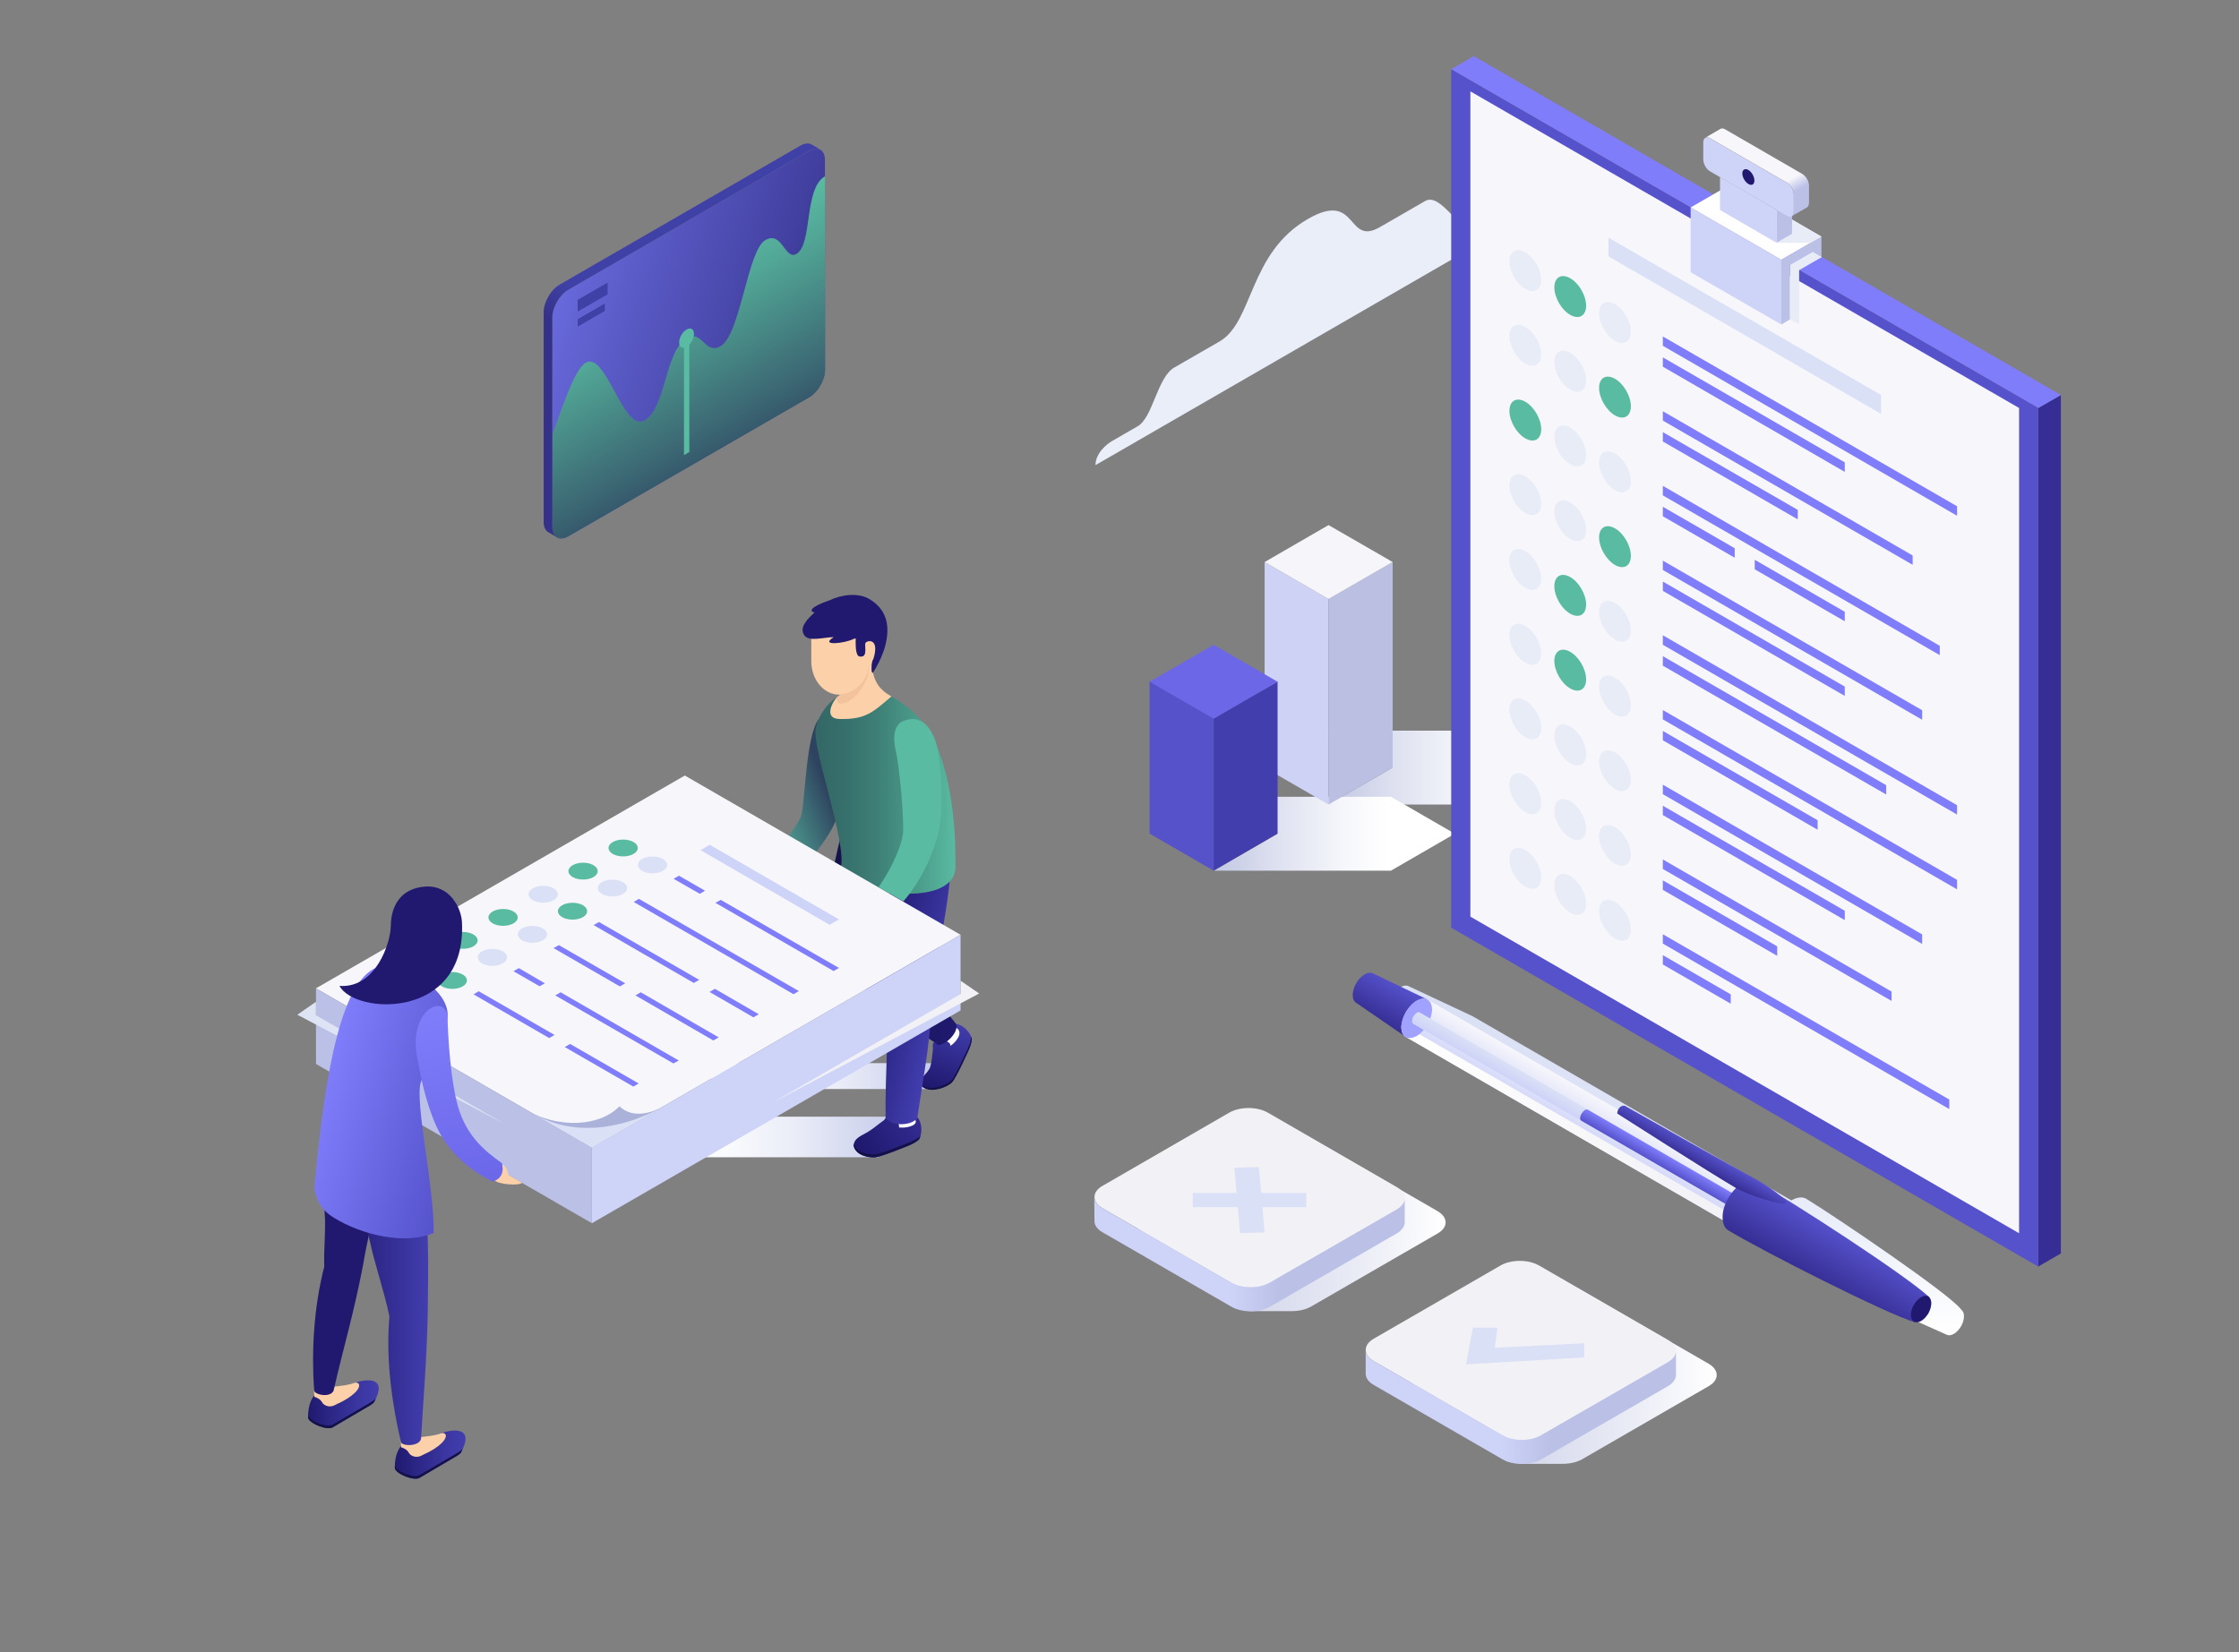<?xml version="1.0" encoding="utf-8"?>
<!-- Generator: Adobe Illustrator 27.2.0, SVG Export Plug-In . SVG Version: 6.00 Build 0)  -->
<svg version="1.1" id="Capa_1" xmlns="http://www.w3.org/2000/svg" xmlns:xlink="http://www.w3.org/1999/xlink" x="0px" y="0px"
	 viewBox="0 0 1296 956.6" style="enable-background:new 0 0 1296 956.6;" xml:space="preserve">
<rect x="0" y="0" width="1296" height="956.6" fill="#808080" stroke="none"/>
<style type="text/css">
	.st0{fill:url(#SVGID_1_);}
	.st1{fill:#F1F1F6;}
	.st2{fill:url(#SVGID_00000094611531914323019390000005775719056600893591_);}
	.st3{fill:url(#SVGID_00000145045038999307913640000013597956300099709876_);}
	.st4{fill:url(#SVGID_00000062901261960778579310000002522935593975646377_);}
	.st5{fill:#DAE0F5;}
	.st6{fill:#EAEEF9;}
	.st7{fill:url(#SVGID_00000130622506664961084920000013750633454495855501_);}
	.st8{fill:url(#SVGID_00000062169068149463091410000003195944643392634526_);}
	.st9{fill:#CED2F4;}
	.st10{fill:#BBBFE2;}
	.st11{fill:#F5F5FA;}
	.st12{fill:#5652CA;}
	.st13{fill:#423EAD;}
	.st14{fill:#6B67E7;}
	.st15{fill:url(#SVGID_00000001626431433894499120000014214630456110686093_);}
	.st16{fill:url(#SVGID_00000076597647605682359100000005762852378391640465_);}
	.st17{fill:url(#SVGID_00000036233609851082597140000003930274811872985988_);}
	.st18{fill:url(#SVGID_00000119115585394156390760000000584627643016000132_);}
	.st19{fill:#F6F6FB;}
	.st20{fill:#A1A1FF;}
	.st21{fill:url(#SVGID_00000101092225312744466450000001462269757457450147_);}
	.st22{fill:url(#SVGID_00000034088459451160908470000015016697012245734844_);}
	.st23{fill:url(#SVGID_00000074417363525706388180000002579126902124328579_);}
	.st24{fill:url(#SVGID_00000052066990057743428410000006383642967436288150_);}
	.st25{fill:#20196F;}
	.st26{fill:url(#SVGID_00000033329771783112253430000000820946417930735272_);}
	.st27{fill:#362E94;}
	.st28{fill:#807DFB;}
	.st29{fill:#5652CC;}
	.st30{fill:#CED3F8;}
	.st31{fill:#FFFFFF;}
	.st32{fill:#BBC0E6;}
	.st33{fill:url(#SVGID_00000134944032109178250420000011078839377569301646_);}
	.st34{fill:#E8ECF7;}
	.st35{fill:#59BBA1;}
	.st36{fill:url(#SVGID_00000021096261660817995260000016786850002386206121_);}
	.st37{fill:url(#SVGID_00000156559803305364199070000017088362497507857577_);}
	.st38{fill:url(#SVGID_00000165946043500442129630000015367947424846576299_);}
	.st39{fill:#131147;}
	.st40{fill:url(#SVGID_00000120552055949415882340000005896420789421773725_);}
	.st41{fill:url(#SVGID_00000175309750938130307790000006384323296582969730_);}
	.st42{fill:url(#SVGID_00000106144816034979792270000004955540036720340867_);}
	.st43{fill:url(#SVGID_00000179636884129937662920000002924425832076828077_);}
	.st44{fill:url(#SVGID_00000000901760696742135350000009911259970570427027_);}
	.st45{fill:url(#SVGID_00000025421847765203401350000001536062529647095987_);}
	.st46{fill:url(#SVGID_00000162311541379110974330000000683584690755626630_);}
	.st47{fill:#FCD1A9;}
	.st48{fill:#F2C39D;}
	.st49{fill:#ABB2DA;}
	.st50{fill:#DFE4F4;}
	.st51{fill:url(#SVGID_00000073719962078151373410000004810147568656920759_);}
	.st52{fill:url(#SVGID_00000008855819216373616000000006573690689034906522_);}
	.st53{fill:url(#SVGID_00000088826347861583626990000016099011083945170049_);}
	.st54{fill:url(#SVGID_00000126299042667817709660000015644062801590971523_);}
	.st55{fill:url(#SVGID_00000158719393149556794810000016109643288061256850_);}
	.st56{fill:url(#SVGID_00000115512066308206262030000015487622337134864824_);}
	.st57{fill:url(#SVGID_00000045581862601646744650000000059664785167317913_);}
	.st58{fill:#4041A6;}
	.st59{fill:url(#SVGID_00000119114138210530244450000016820094728926369955_);}
</style>
<linearGradient id="SVGID_1_" gradientUnits="userSpaceOnUse" x1="657.191" y1="249.298" x2="836.718" y2="249.298" gradientTransform="matrix(1 0 0 -1 0 956.596)">
	<stop  offset="0" style="stop-color:#C4C9E4"/>
	<stop  offset="0.254" style="stop-color:#CED2E8"/>
	<stop  offset="0.677" style="stop-color:#E7E9F4"/>
	<stop  offset="1" style="stop-color:#FFFFFF"/>
</linearGradient>
<path class="st0" d="M832.1,701.2l-74.6-43.1c-6.1-3.6-16.2-3.6-22.4,0l-73.4,42.4c-6.1,3.6-6.1,9.4,0,12.9l61.5,35.5v10.2H747v0
	c4.3,0.1,8.6-0.8,11.8-2.6l73.4-42.4C838.3,710.6,838.3,704.8,832.1,701.2z"/>
<g>
	<path class="st1" d="M735.1,742.6c-6.1,3.6-16.2,3.6-22.4,0l-74.6-43.1c-6.1-3.6-6.1-9.4,0-12.9l73.4-42.4c6.2-3.6,16.2-3.6,22.4,0
		l74.6,43.1c6.1,3.6,6.2,9.4,0,12.9L735.1,742.6z"/>
	
		<linearGradient id="SVGID_00000077323173973006219150000003005998225826709665_" gradientUnits="userSpaceOnUse" x1="1074.066" y1="580.406" x2="1163.823" y2="735.87" gradientTransform="matrix(-0.5 -0.866 -0.866 0.5 1852.67 1366.095)">
		<stop  offset="0.409" style="stop-color:#BBC0E6"/>
		<stop  offset="0.413" style="stop-color:#BCC1E7"/>
		<stop  offset="0.565" style="stop-color:#CED3F8"/>
	</linearGradient>
	<path style="fill:url(#SVGID_00000077323173973006219150000003005998225826709665_);" d="M633.5,706.7L633.5,706.7
		c-0.1,2.4,1.4,4.9,4.6,6.7l74.6,43.1c6.1,3.6,16.2,3.6,22.4,0l73.4-42.4c3.2-1.9,4.7-4.3,4.6-6.8v-13.2c-0.1,2.2-1.7,4.4-4.6,6.1
		L735,742.6c-6.1,3.6-16.2,3.6-22.4,0l-74.6-43.1c-3-1.8-4.6-4.1-4.6-6.4L633.5,706.7z"/>
</g>
<linearGradient id="SVGID_00000048465102511846627820000002264701538302074783_" gradientUnits="userSpaceOnUse" x1="814.145" y1="160.901" x2="993.675" y2="160.901" gradientTransform="matrix(1 0 0 -1 0 956.596)">
	<stop  offset="0" style="stop-color:#C4C9E4"/>
	<stop  offset="0.254" style="stop-color:#CED2E8"/>
	<stop  offset="0.677" style="stop-color:#E7E9F4"/>
	<stop  offset="1" style="stop-color:#FFFFFF"/>
</linearGradient>
<path style="fill:url(#SVGID_00000048465102511846627820000002264701538302074783_);" d="M989.1,789.6l-74.6-43.1
	c-6.1-3.6-16.2-3.6-22.4,0l-73.4,42.4c-6.1,3.6-6.1,9.4,0,12.9l61.5,35.5v10.2h23.7v0c4.3,0.1,8.6-0.8,11.8-2.6l73.4-42.4
	C995.2,799,995.2,793.2,989.1,789.6z"/>
<g>
	<path class="st1" d="M892,831c-6.1,3.6-16.2,3.6-22.4,0L795.1,788c-6.1-3.6-6.1-9.4,0-12.9l73.4-42.4c6.2-3.6,16.2-3.6,22.4,0
		l74.6,43.1c6.1,3.6,6.2,9.4,0,12.9L892,831z"/>
	
		<linearGradient id="SVGID_00000121976849795715317910000010853439295862330781_" gradientUnits="userSpaceOnUse" x1="919.016" y1="488.685" x2="1008.773" y2="644.15" gradientTransform="matrix(-0.5 -0.866 -0.866 0.5 1852.67 1366.095)">
		<stop  offset="0.409" style="stop-color:#BBC0E6"/>
		<stop  offset="0.413" style="stop-color:#BCC1E7"/>
		<stop  offset="0.565" style="stop-color:#CED3F8"/>
	</linearGradient>
	<path style="fill:url(#SVGID_00000121976849795715317910000010853439295862330781_);" d="M790.5,795.1L790.5,795.1
		c-0.1,2.4,1.4,4.9,4.6,6.7l74.6,43.1c6.1,3.6,16.2,3.6,22.4,0l73.4-42.4c3.2-1.9,4.7-4.3,4.6-6.8v-13.2c-0.1,2.2-1.7,4.4-4.6,6.1
		L892,831c-6.1,3.6-16.2,3.6-22.4,0L795.1,788c-3-1.8-4.6-4.1-4.6-6.4L790.5,795.1z"/>
	<polygon class="st5" points="917,777.7 865.2,780.3 866.8,768.7 852.5,768.7 848.6,789.9 917,785.9 	"/>
</g>
<polygon class="st5" points="732,713.5 730.7,698.9 756.1,698.9 756.1,690.7 730,690.7 728.7,675.7 714.5,676.1 715.8,690.7 
	690.4,690.7 690.4,698.9 716.5,698.9 717.8,713.9 "/>
<path class="st6" d="M870.3,124.6l-14.9,8.6c-8.7,5-20.8-22.5-30.5-16.8l-26.2,15.1c-19.5,11.3-12.5-21.6-41.7-4.7
	c-34.3,19.8-31.5,59.6-51.1,70.9l-26.2,15.1c-9.8,5.6-12.4,29-21.2,34l-14.9,8.6c-3.2,1.9-9.5,7.1-9.5,13.9
	c4.4-2.6,122.8-70.9,122.8-70.9s118.4-68.4,122.8-70.9C879.7,120.7,873.5,122.7,870.3,124.6z"/>
<linearGradient id="SVGID_00000143580783891063705420000011324507219381855929_" gradientUnits="userSpaceOnUse" x1="726.612" y1="512.234" x2="872.551" y2="512.234" gradientTransform="matrix(1 0 0 -1 42.41 956.596)">
	<stop  offset="0" style="stop-color:#C2C7E3"/>
	<stop  offset="0.253" style="stop-color:#DDE0EF"/>
	<stop  offset="0.543" style="stop-color:#F6F7FB"/>
	<stop  offset="0.72" style="stop-color:#FFFFFF"/>
</linearGradient>
<polygon style="fill:url(#SVGID_00000143580783891063705420000011324507219381855929_);" points="877.9,423 769,423 806.1,444.4 
	769,465.8 877.9,465.8 915,444.4 "/>
<linearGradient id="SVGID_00000093868952789716752700000005072476977375840393_" gradientUnits="userSpaceOnUse" x1="604.838" y1="473.944" x2="744.505" y2="473.944" gradientTransform="matrix(1 0 0 -1 97.637 956.596)">
	<stop  offset="0" style="stop-color:#C2C7E3"/>
	<stop  offset="0.253" style="stop-color:#DDE0EF"/>
	<stop  offset="0.543" style="stop-color:#F6F7FB"/>
	<stop  offset="0.72" style="stop-color:#FFFFFF"/>
</linearGradient>
<polygon style="fill:url(#SVGID_00000093868952789716752700000005072476977375840393_);" points="805.1,461.3 702.5,461.3 
	739.5,482.7 702.5,504.1 805.1,504.1 842.1,482.7 "/>
<g>
	<polygon class="st9" points="732,325.4 769,346.8 769,465.8 732,444.4 	"/>
	<polygon class="st10" points="806.1,325.4 769,346.8 769,465.8 806.1,444.4 	"/>
	<polygon class="st11" points="769,304 732,325.4 769,346.8 806.1,325.4 	"/>
</g>
<g>
	<polygon class="st12" points="665.4,394.3 702.5,415.7 702.5,504.1 665.4,482.6 	"/>
	<polygon class="st13" points="739.5,394.5 702.5,415.9 702.5,504.1 739.5,482.6 	"/>
	<polygon class="st14" points="702.5,373.3 665.4,394.7 702.5,416.1 739.5,394.7 	"/>
</g>
<linearGradient id="SVGID_00000087385807559350779520000013118920597562286754_" gradientUnits="userSpaceOnUse" x1="1275.487" y1="630.277" x2="1626.328" y2="630.277" gradientTransform="matrix(0 -0.577 -1.732 0 2061.742 1509.643)">
	<stop  offset="0" style="stop-color:#FFFFFF"/>
	<stop  offset="4.420459e-03" style="stop-color:#FFFFFF"/>
	<stop  offset="0.34" style="stop-color:#EAEEF9"/>
	<stop  offset="0.673" style="stop-color:#DEE3F6"/>
	<stop  offset="1" style="stop-color:#DAE0F5"/>
</linearGradient>
<path style="fill:url(#SVGID_00000087385807559350779520000013118920597562286754_);" d="M810.4,571.6c-2,1.2-3.8,3.1-5.1,5.4
	c-1.3,2.3-2.1,4.8-2.1,7.2c0,2.3,0.8,3.9,2.1,4.7l9.4,6.7L1024.8,717c0.2,3.5,1.5,6,3.6,7.2c0.7,0.4,1.4,0.6,2.2,0.7l0,0
	c11.6,10.6,96.1,47.8,96.1,47.8c1.1,0.6,2.6,0.5,4.2-0.4c1.6-0.9,3.1-2.6,4.2-4.4s1.7-4,1.7-5.9s-0.7-3.2-1.7-3.9
	c-5.9-8.4-70.5-52.3-89.5-64c-2.2-1.3-5.3-1.1-8.7,0.9L852.3,588.3L815,570.8l0,0C813.8,570.4,812.2,570.6,810.4,571.6z"/>
<g>
	
		<linearGradient id="SVGID_00000183213193288283942050000003241717224302433429_" gradientUnits="userSpaceOnUse" x1="2208.592" y1="387.979" x2="2221.109" y2="366.3" gradientTransform="matrix(-1 0 0 -1 3017.385 956.596)">
		<stop  offset="0" style="stop-color:#5652CC"/>
		<stop  offset="1" style="stop-color:#362E94"/>
	</linearGradient>
	<path style="fill:url(#SVGID_00000183213193288283942050000003241717224302433429_);" d="M785,569.3c1.2-2.2,3-4.1,4.9-5.2
		c1.9-1.1,3.6-1.2,4.9-0.5l31.5,15.1l-12.5,21.7L785,580.6c-1.2-0.7-2-2.3-2-4.5C783,574,783.7,571.5,785,569.3z"/>
	
		<linearGradient id="SVGID_00000177442434870970111420000015285713085127338427_" gradientUnits="userSpaceOnUse" x1="2098.253" y1="324.247" x2="2110.773" y2="302.563" gradientTransform="matrix(-1 0 0 -1 3017.385 956.596)">
		<stop  offset="0" style="stop-color:#F6F6FB"/>
		<stop  offset="1" style="stop-color:#CED3F8"/>
	</linearGradient>
	<path style="fill:url(#SVGID_00000177442434870970111420000015285713085127338427_);" d="M813.8,586c1.6-2.8,3.8-5.2,6.3-6.6
		c2.4-1.4,4.6-1.5,6.3-0.6l191.9,110.8l-12.5,21.7L813.8,600.4c-1.6-0.9-2.6-2.9-2.6-5.7C811.2,591.9,812.2,588.8,813.8,586z"/>
	
		<linearGradient id="SVGID_00000140705033818821680470000004080535897137360565_" gradientUnits="userSpaceOnUse" x1="2007.8" y1="304.545" x2="2206.162" y2="304.545" gradientTransform="matrix(-1 0 0 -1 3017.385 956.596)">
		<stop  offset="0" style="stop-color:#F1F1F6"/>
		<stop  offset="1" style="stop-color:#FFFFFF"/>
	</linearGradient>
	<path style="fill:url(#SVGID_00000140705033818821680470000004080535897137360565_);" d="M1009.6,704.5l-3.9,6.8L813.8,600.4
		c-1.6-0.9-2.6-2.9-2.6-5.7c0-0.6,0.1-1.2,0.2-1.8l192.9,111.3C1006.3,704.2,1008,704.3,1009.6,704.5z"/>
	<path class="st19" d="M1020.8,695.3c0-2.8-1-4.8-2.6-5.7c-1.6-0.9-3.8-0.8-6.3,0.6c-2.4,1.4-4.6,3.8-6.3,6.6
		c-1.6,2.8-2.6,5.9-2.6,8.7c0,2.8,1,4.8,2.6,5.7c1.6,0.9,3.8,0.8,6.3-0.6c2.4-1.4,4.6-3.8,6.3-6.6S1020.8,698.1,1020.8,695.3z"/>
	<path class="st20" d="M828.9,584.5c0-2.8-1-4.8-2.6-5.7c-1.6-0.9-3.8-0.8-6.3,0.6c-2.4,1.4-4.6,3.8-6.3,6.6
		c-1.6,2.8-2.6,5.9-2.6,8.7s1,4.8,2.6,5.7c1.6,0.9,3.8,0.8,6.3-0.6c2.4-1.4,4.6-3.8,6.3-6.6C827.9,590.4,828.9,587.3,828.9,584.5z"
		/>
	
		<linearGradient id="SVGID_00000072964354255098022890000006167101565857727165_" gradientUnits="userSpaceOnUse" x1="2100.454" y1="315.349" x2="2104.152" y2="308.944" gradientTransform="matrix(-1 0 0 -1 3017.385 956.596)">
		<stop  offset="0" style="stop-color:#DAE0F5"/>
		<stop  offset="1" style="stop-color:#CED3F8"/>
	</linearGradient>
	<path style="fill:url(#SVGID_00000072964354255098022890000006167101565857727165_);" d="M818.2,588.5c0.5-0.8,1.1-1.5,1.8-2
		c0.7-0.4,1.4-0.5,1.8-0.2l191.9,110.8l-3.7,6.4L818.2,592.8c-0.5-0.3-0.8-0.9-0.8-1.7C817.4,590.3,817.7,589.3,818.2,588.5z"/>
	
		<linearGradient id="SVGID_00000052805530364013829610000010591667588876223618_" gradientUnits="userSpaceOnUse" x1="2100.454" y1="315.349" x2="2104.152" y2="308.944" gradientTransform="matrix(-1 0 0 -1 3017.385 956.596)">
		<stop  offset="0" style="stop-color:#DAE0F5"/>
		<stop  offset="1" style="stop-color:#CED3F8"/>
	</linearGradient>
	<path style="fill:url(#SVGID_00000052805530364013829610000010591667588876223618_);" d="M818.2,588.5c0.5-0.8,1.1-1.5,1.8-2
		c0.7-0.4,1.4-0.5,1.8-0.2l191.9,110.8l-3.7,6.4L818.2,592.8c-0.5-0.3-0.8-0.9-0.8-1.7C817.4,590.3,817.7,589.3,818.2,588.5z"/>
	
		<linearGradient id="SVGID_00000099644198494629941280000017219132842596760504_" gradientUnits="userSpaceOnUse" x1="2051.825" y1="287.272" x2="2055.523" y2="280.868" gradientTransform="matrix(-1 0 0 -1 3017.385 956.596)">
		<stop  offset="0" style="stop-color:#807DFB"/>
		<stop  offset="1" style="stop-color:#5652CC"/>
	</linearGradient>
	<path style="fill:url(#SVGID_00000099644198494629941280000017219132842596760504_);" d="M915.5,644.7c0.5-0.8,1.1-1.5,1.8-2
		c0.7-0.4,1.4-0.5,1.8-0.2l94.6,54.6l-3.7,6.4l-94.6-54.6c-0.5-0.3-0.8-0.9-0.8-1.7C914.7,646.4,915,645.5,915.5,644.7z"/>
	
		<linearGradient id="SVGID_00000036212366049173119810000011843923460642096820_" gradientUnits="userSpaceOnUse" x1="1952.848" y1="244.85" x2="1969.168" y2="216.582" gradientTransform="matrix(-1 0 0 -1 3017.385 956.596)">
		<stop  offset="0" style="stop-color:#5652CC"/>
		<stop  offset="1" style="stop-color:#362E94"/>
	</linearGradient>
	<path style="fill:url(#SVGID_00000036212366049173119810000011843923460642096820_);" d="M1000.4,693.6c2.1-3.6,5-6.8,8.2-8.6
		c3.2-1.8,6.1-2,8.2-0.8c20.1,11.1,86.9,54.5,99.9,66.8l-4.6,7l-3.8,7.5c-17.1-5.1-88.2-41.3-107.8-53.1c-2.1-1.2-3.4-3.8-3.4-7.5
		C997,701.2,998.3,697.2,1000.4,693.6z"/>
	<path class="st25" d="M1117.9,754.5c0-1.9-0.7-3.2-1.7-3.9c-1.1-0.6-2.6-0.5-4.2,0.4s-3.1,2.6-4.2,4.4c-1.1,1.9-1.7,4-1.7,5.9
		c0,1.9,0.7,3.2,1.7,3.9c1.1,0.6,2.6,0.5,4.2-0.4s3.1-2.6,4.2-4.4C1117.2,758.6,1117.9,756.4,1117.9,754.5z"/>
	
		<linearGradient id="SVGID_00000078726015242899120130000016324222950605424807_" gradientUnits="userSpaceOnUse" x1="2030.066" y1="290.683" x2="2035.2" y2="281.791" gradientTransform="matrix(-1 0 0 -1 3017.385 956.596)">
		<stop  offset="0" style="stop-color:#5652CC"/>
		<stop  offset="1" style="stop-color:#362E94"/>
	</linearGradient>
	<path style="fill:url(#SVGID_00000078726015242899120130000016324222950605424807_);" d="M1004.8,687.8
		c-14-8.1-68.7-43.1-68.7-43.1c0-2.3,1.8-5,4.4-4.5c6.2,3.6,66.2,37.3,74.5,41.8c8.3,4.5,20,12.7,18.8,14.6
		C1032.7,698.5,1011.8,691.9,1004.8,687.8z"/>
</g>
<g>
	<polygon class="st27" points="1192.9,228.7 1179.8,236.2 1179.8,733.3 1192.9,725.7 	"/>
	<polygon class="st28" points="1192.9,228.7 1179.8,236.2 840,40.1 853.1,32.5 	"/>
	<polygon class="st29" points="840,537.1 1179.8,733.3 1179.8,236.2 840,40.1 	"/>
	<polygon class="st19" points="1168.7,236.2 851.1,52.9 851.1,530.7 1168.7,714 	"/>
</g>
<g>
	<polygon class="st30" points="978.6,157.6 1031.1,187.9 1031.1,150.4 978.6,120.1 	"/>
	<polygon class="st31" points="1001.8,106.7 1054.3,137 1031.1,150.4 978.6,120.1 	"/>
	<polygon class="st32" points="1054.3,137 1054.3,148.6 1049.3,145.7 1049.3,145.7 1036.1,153.3 1036.1,153.3 1036.1,184.9 
		1031.1,187.9 1031.1,150.4 	"/>
</g>
<g>
	<polygon class="st32" points="1037.3,116.4 1028.4,121.5 1028.4,140.6 1037.3,135.5 	"/>
	<polygon class="st30" points="1028.4,121.5 995.6,102.5 995.6,121.6 1028.4,140.6 	"/>
	<path class="st30" d="M1038.3,112.7c0-2.5-1.8-5.6-3.9-6.8l-44.6-25.8c-2.2-1.2-3.9-0.2-3.9,2.3v10c0,2.5,1.8,5.6,3.9,6.8
		l44.6,25.8c2.2,1.2,3.9,0.2,3.9-2.3V112.7z"/>
	<path class="st25" d="M1015.5,104.5c0-2.2-1.6-5-3.5-6.1c-1.9-1.1-3.5-0.2-3.5,2s1.6,5,3.5,6.1
		C1014,107.7,1015.5,106.8,1015.5,104.5z"/>
	
		<linearGradient id="SVGID_00000145053989714084778420000000297547028581271939_" gradientUnits="userSpaceOnUse" x1="1545.418" y1="830.851" x2="1577.593" y2="886.581" gradientTransform="matrix(-1 0 0 -1 2581.511 956.596)">
		<stop  offset="0.175" style="stop-color:#BBC0E6"/>
		<stop  offset="0.239" style="stop-color:#D9DBF1"/>
		<stop  offset="0.294" style="stop-color:#F6F6FB"/>
	</linearGradient>
	<path style="fill:url(#SVGID_00000145053989714084778420000000297547028581271939_);" d="M1038.3,122.6v-10c0-2.5-1.8-5.6-3.9-6.8
		l-44.6-25.8c-1.1-0.6-2-0.7-2.7-0.3l8.6-5l0,0c0.7-0.5,1.8-0.5,2.9,0.2l44.6,25.8c2.2,1.2,3.9,4.3,3.9,6.8v10
		c0,1.3-0.5,2.1-1.2,2.6h0l-8.7,5l0,0C1037.9,124.6,1038.3,123.8,1038.3,122.6z"/>
</g>
<polygon class="st34" points="1028.4,140.6 1048.1,140.6 1054.3,137 1037.3,127.1 1037.3,135.5 "/>
<polygon class="st34" points="1036.1,184.9 1041.4,187.9 1041.4,156.4 1054.6,148.8 1049.3,145.7 1036.1,153.3 "/>
<path class="st34" d="M873.7,151.4c0-5.9,4.1-8.2,9.2-5.3c5.1,2.9,9.2,10.1,9.2,15.9s-4.1,8.2-9.2,5.3S873.7,157.2,873.7,151.4z"/>
<path class="st35" d="M899.7,166.4c0-5.9,4.1-8.2,9.2-5.3c5.1,2.9,9.2,10.1,9.2,15.9s-4.1,8.2-9.2,5.3S899.7,172.2,899.7,166.4z"/>
<path class="st34" d="M925.6,181.4c0-5.9,4.1-8.2,9.2-5.3c5.1,2.9,9.2,10.1,9.2,15.9s-4.1,8.2-9.2,5.3
	C929.8,194.4,925.6,187.2,925.6,181.4z"/>
<polygon class="st28" points="1132.8,298.6 962.5,200.2 962.5,194.8 1132.8,293.1 "/>
<polygon class="st28" points="1067.8,273.2 962.5,212.3 962.5,206.9 1067.8,267.7 "/>
<path class="st34" d="M873.7,194.6c0-5.9,4.1-8.2,9.2-5.3c5.1,2.9,9.2,10.1,9.2,15.9c0,5.9-4.1,8.2-9.2,5.3
	C877.8,207.6,873.7,200.5,873.7,194.6z"/>
<path class="st34" d="M899.7,209.6c0-5.9,4.1-8.2,9.2-5.3c5.1,2.9,9.2,10.1,9.2,15.9c0,5.9-4.1,8.2-9.2,5.3
	C903.8,222.6,899.7,215.5,899.7,209.6z"/>
<path class="st35" d="M925.6,224.6c0-5.9,4.1-8.2,9.2-5.3c5.1,2.9,9.2,10.1,9.2,15.9c0,5.9-4.1,8.2-9.2,5.3
	C929.8,237.6,925.6,230.5,925.6,224.6z"/>
<polygon class="st28" points="1107.1,327 962.5,243.5 962.5,238.1 1107.1,321.6 "/>
<polygon class="st28" points="1040.6,300.7 962.5,255.6 962.5,250.2 1040.6,295.2 "/>
<path class="st35" d="M873.7,237.9c0-5.9,4.1-8.2,9.2-5.3s9.2,10.1,9.2,15.9c0,5.9-4.1,8.2-9.2,5.3
	C877.8,250.9,873.7,243.7,873.7,237.9z"/>
<path class="st34" d="M899.7,252.9c0-5.9,4.1-8.2,9.2-5.3c5.1,2.9,9.2,10.1,9.2,15.9s-4.1,8.2-9.2,5.3
	C903.8,265.9,899.7,258.8,899.7,252.9z"/>
<path class="st34" d="M925.6,267.9c0-5.9,4.1-8.2,9.2-5.3c5.1,2.9,9.2,10.1,9.2,15.9s-4.1,8.2-9.2,5.3
	C929.8,280.9,925.6,273.8,925.6,267.9z"/>
<polygon class="st28" points="1122.8,379.3 962.5,286.8 962.5,281.3 1122.8,373.9 "/>
<path class="st34" d="M873.7,281.1c0-5.9,4.1-8.2,9.2-5.3c5.1,2.9,9.2,10.1,9.2,15.9c0,5.9-4.1,8.2-9.2,5.3
	C877.8,294.1,873.7,287,873.7,281.1z"/>
<path class="st34" d="M899.7,296.2c0-5.9,4.1-8.2,9.2-5.3c5.1,2.9,9.2,10.1,9.2,15.9s-4.1,8.2-9.2,5.3
	C903.8,309.1,899.7,302,899.7,296.2z"/>
<path class="st35" d="M925.6,311.2c0-5.9,4.1-8.2,9.2-5.3c5.1,2.9,9.2,10.1,9.2,15.9c0,5.9-4.1,8.2-9.2,5.3
	C929.8,324.2,925.6,317,925.6,311.2z"/>
<polygon class="st28" points="1112.6,416.7 962.5,330 962.5,324.6 1112.6,411.2 "/>
<polygon class="st28" points="1067.8,402.9 962.5,342.1 962.5,336.7 1067.8,397.5 "/>
<path class="st34" d="M873.7,324.4c0-5.9,4.1-8.2,9.2-5.3c5.1,2.9,9.2,10.1,9.2,15.9c0,5.9-4.1,8.2-9.2,5.3
	C877.8,337.4,873.7,330.3,873.7,324.4z"/>
<path class="st35" d="M899.7,339.4c0-5.9,4.1-8.2,9.2-5.3c5.1,2.9,9.2,10.1,9.2,15.9c0,5.9-4.1,8.2-9.2,5.3
	C903.8,352.4,899.7,345.3,899.7,339.4z"/>
<path class="st34" d="M925.6,354.4c0-5.9,4.1-8.2,9.2-5.3c5.1,2.9,9.2,10.1,9.2,15.9c0,5.9-4.1,8.2-9.2,5.3
	C929.8,367.4,925.6,360.3,925.6,354.4z"/>
<polygon class="st28" points="1132.8,471.6 962.5,373.3 962.5,367.8 1132.8,466.2 "/>
<polygon class="st28" points="1091.8,460 962.5,385.4 962.5,379.9 1091.8,454.6 "/>
<path class="st34" d="M873.7,367.7c0-5.9,4.1-8.2,9.2-5.3c5.1,2.9,9.2,10.1,9.2,15.9s-4.1,8.2-9.2,5.3
	C877.8,380.7,873.7,373.5,873.7,367.7z"/>
<path class="st35" d="M899.7,382.7c0-5.9,4.1-8.2,9.2-5.3c5.1,2.9,9.2,10.1,9.2,15.9c0,5.9-4.1,8.2-9.2,5.3
	C903.8,395.7,899.7,388.5,899.7,382.7z"/>
<path class="st34" d="M925.6,397.7c0-5.9,4.1-8.2,9.2-5.3c5.1,2.9,9.2,10.1,9.2,15.9s-4.1,8.2-9.2,5.3
	C929.8,410.7,925.6,403.5,925.6,397.7z"/>
<polygon class="st28" points="1132.8,514.9 962.5,416.5 962.5,411.1 1132.8,509.4 "/>
<polygon class="st28" points="1052.1,480.4 962.5,428.6 962.5,423.2 1052.1,474.9 "/>
<g>
	<path class="st34" d="M873.7,410.9c0-5.9,4.1-8.2,9.2-5.3c5.1,2.9,9.2,10.1,9.2,15.9c0,5.9-4.1,8.2-9.2,5.3
		C877.8,423.9,873.7,416.8,873.7,410.9z"/>
	<path class="st34" d="M899.7,425.9c0-5.9,4.1-8.2,9.2-5.3s9.2,10.1,9.2,15.9c0,5.9-4.1,8.2-9.2,5.3
		C903.8,438.9,899.7,431.8,899.7,425.9z"/>
	<path class="st34" d="M925.6,440.9c0-5.9,4.1-8.2,9.2-5.3c5.1,2.9,9.2,10.1,9.2,15.9s-4.1,8.2-9.2,5.3
		C929.8,453.9,925.6,446.8,925.6,440.9z"/>
	<polygon class="st28" points="1112.6,546.5 962.5,459.8 962.5,454.3 1112.6,541 	"/>
	<polygon class="st28" points="1067.8,532.7 962.5,471.9 962.5,466.5 1067.8,527.3 	"/>
</g>
<g>
	<path class="st34" d="M873.7,454.2c0-5.9,4.1-8.2,9.2-5.3c5.1,2.9,9.2,10.1,9.2,15.9s-4.1,8.2-9.2,5.3
		C877.8,467.2,873.7,460,873.7,454.2z"/>
	<path class="st34" d="M899.7,469.2c0-5.9,4.1-8.2,9.2-5.3c5.1,2.9,9.2,10.1,9.2,15.9s-4.1,8.2-9.2,5.3
		C903.8,482.2,899.7,475,899.7,469.2z"/>
	<path class="st34" d="M925.6,484.2c0-5.9,4.1-8.2,9.2-5.3c5.1,2.9,9.2,10.1,9.2,15.9s-4.1,8.2-9.2,5.3
		C929.8,497.2,925.6,490.1,925.6,484.2z"/>
	<polygon class="st28" points="1094.9,579.5 962.5,503.1 962.5,497.6 1094.9,574.1 	"/>
	<polygon class="st28" points="1028.7,553.4 962.5,515.2 962.5,509.7 1028.7,547.9 	"/>
</g>
<g>
	<path class="st34" d="M873.7,497.4c0-5.9,4.1-8.2,9.2-5.3c5.1,2.9,9.2,10.1,9.2,15.9s-4.1,8.2-9.2,5.3S873.7,503.3,873.7,497.4z"/>
	<path class="st34" d="M899.7,512.5c0-5.9,4.1-8.2,9.2-5.3c5.1,2.9,9.2,10.1,9.2,15.9c0,5.9-4.1,8.2-9.2,5.3
		S899.7,518.3,899.7,512.5z"/>
	<path class="st34" d="M925.6,527.5c0-5.9,4.1-8.2,9.2-5.3c5.1,2.9,9.2,10.1,9.2,15.9c0,5.9-4.1,8.2-9.2,5.3
		C929.8,540.4,925.6,533.3,925.6,527.5z"/>
	<polygon class="st28" points="1128.3,642.1 962.5,546.3 962.5,540.9 1128.3,636.6 	"/>
	<polygon class="st28" points="1001.8,581.1 962.5,558.4 962.5,553 1001.8,575.7 	"/>
</g>
<g>
	<polygon class="st28" points="1004.1,317.4 962.5,293.4 962.5,298.9 1004.1,322.9 	"/>
	<polygon class="st28" points="1015.7,324.1 1015.7,329.6 1067.8,359.7 1067.8,354.2 	"/>
</g>
<polygon class="st5" points="1088.8,239.6 931,148.4 931,137.6 1088.8,228.7 "/>
<linearGradient id="SVGID_00000091697192410965739770000009590714619456341942_" gradientUnits="userSpaceOnUse" x1="98.982" y1="658.247" x2="237.739" y2="658.247" gradientTransform="matrix(-1 0 0 1 618.191 0)">
	<stop  offset="0" style="stop-color:#C4CAE9"/>
	<stop  offset="9.491751e-02" style="stop-color:#CED3ED"/>
	<stop  offset="0.409" style="stop-color:#E9EBF7"/>
	<stop  offset="0.687" style="stop-color:#F9FAFD"/>
	<stop  offset="0.899" style="stop-color:#FFFFFF"/>
</linearGradient>
<polygon style="fill:url(#SVGID_00000091697192410965739770000009590714619456341942_);" points="380.5,646.5 519.2,646.5 
	508.5,670 380.5,670 "/>
<linearGradient id="SVGID_00000075881978096241821910000012705324796959929773_" gradientUnits="userSpaceOnUse" x1="98.43" y1="622.974" x2="227.713" y2="622.974" gradientTransform="matrix(-1 0 0 1 639.614 0)">
	<stop  offset="0" style="stop-color:#C4CAE9"/>
	<stop  offset="9.491751e-02" style="stop-color:#CED3ED"/>
	<stop  offset="0.409" style="stop-color:#E9EBF7"/>
	<stop  offset="0.687" style="stop-color:#F9FAFD"/>
	<stop  offset="0.899" style="stop-color:#FFFFFF"/>
</linearGradient>
<polygon style="fill:url(#SVGID_00000075881978096241821910000012705324796959929773_);" points="411.9,615.5 541.2,615.5 
	539.9,630.5 411.9,630.5 "/>
<g>
	<g>
		
			<linearGradient id="SVGID_00000180350735225668087150000018331535815549276583_" gradientUnits="userSpaceOnUse" x1="75.079" y1="629.955" x2="59.453" y2="591.85" gradientTransform="matrix(-1 0 0 1 615.902 0)">
			<stop  offset="0" style="stop-color:#20196F"/>
			<stop  offset="0.512" style="stop-color:#302B8E"/>
			<stop  offset="1" style="stop-color:#423EAF"/>
		</linearGradient>
		<path style="fill:url(#SVGID_00000180350735225668087150000018331535815549276583_);" d="M549.7,593.6c4.3-2.9,11.1,2.1,12.8,7.6
			c0.1,2.4-1.7,6.4-1.7,6.4s-7.2,16.1-9.7,18.8c-2.5,2.7-12.4,6.7-17.2,2.6c-3.4-4.5,3.4-7.1,4.6-11.5c1.6-5.7,0.9-10.3,2.5-14.7
			C542.4,599.3,549.7,593.6,549.7,593.6z"/>
		<path class="st39" d="M562.1,600.2C562.1,600.2,562.1,600.2,562.1,600.2c0.1,2.5-1.7,6.5-1.7,6.5s-7.2,16.1-9.7,18.8
			c-2.5,2.7-12.4,6.7-17.2,2.6c-0.2-0.3-0.3-0.5-0.5-0.7c0.1,0.6,0.4,1.2,0.9,1.8c4.8,4.1,14.7,0.2,17.2-2.6
			c2.5-2.7,9.7-18.8,9.7-18.8s1.8-4,1.7-6.4C562.4,600.9,562.3,600.5,562.1,600.2z"/>
		<path class="st31" d="M537.8,597.3c2.1-1.4,10.8-4.6,10.8-4.6s0.7,1,2,1.5c0.1,0,0.2,0.1,0.4,0.1c2.1,0,6,2,3.6,6.4
			c-4.7,8.4-15.5,8.1-14.3,4.1C541.1,602.1,538.9,598.9,537.8,597.3z"/>
		
			<linearGradient id="SVGID_00000126310315629012850490000011562376099108752804_" gradientUnits="userSpaceOnUse" x1="80.204" y1="627.858" x2="64.576" y2="589.745" gradientTransform="matrix(-1 0 0 1 615.902 0)">
			<stop  offset="0" style="stop-color:#20196F"/>
			<stop  offset="0.512" style="stop-color:#302B8E"/>
			<stop  offset="1" style="stop-color:#423EAF"/>
		</linearGradient>
		<path style="fill:url(#SVGID_00000126310315629012850490000011562376099108752804_);" d="M540.1,606.9c-0.3-1.3-0.7-4.2,2.7-4.7
			c3.6-0.5,7.6,1.1,7.3,3.2C549.4,609.8,540.5,608.3,540.1,606.9z"/>
	</g>
	
		<linearGradient id="SVGID_00000147198005360573359910000017792228039332076728_" gradientUnits="userSpaceOnUse" x1="62.191" y1="541.087" x2="137.612" y2="541.087" gradientTransform="matrix(-1 0 0 1 615.902 0)">
		<stop  offset="0" style="stop-color:#20196F"/>
		<stop  offset="0.787" style="stop-color:#161350"/>
		<stop  offset="1" style="stop-color:#131147"/>
	</linearGradient>
	<path style="fill:url(#SVGID_00000147198005360573359910000017792228039332076728_);" d="M553.4,592.8c-4-5.4-34-41.5-48-48.6
		c4.7-19.9,17-45.7,13.1-67h-30c0,0-17.8,63-6.4,78.1c8.6,11.4,46.8,40.5,61,49.7C548,604.9,555.2,597.1,553.4,592.8z"/>
</g>
<g>
	
		<linearGradient id="SVGID_00000108999017550690977750000006917443114088934298_" gradientUnits="userSpaceOnUse" x1="115.295" y1="667.923" x2="81.713" y2="645.992" gradientTransform="matrix(-1 0 0 1 615.902 0)">
		<stop  offset="0" style="stop-color:#20196F"/>
		<stop  offset="0.846" style="stop-color:#322A8E"/>
		<stop  offset="1" style="stop-color:#362E94"/>
	</linearGradient>
	<path style="fill:url(#SVGID_00000108999017550690977750000006917443114088934298_);" d="M528,645.2c5.2,0.8,6.6,9.2,4.1,14.4
		c-1.6,1.8-5.6,3.5-5.6,3.5s-16.3,6.7-19.9,7c-3.7,0.3-11.8-1.1-12.5-7.3c0.6-3.8,3.8-4.9,7.8-7.2c5.1-3,9.5-7.5,13.7-9.5
		C518.8,644.3,528,645.2,528,645.2z"/>
	<path class="st39" d="M506.6,668.3c3.8-0.3,20.5-7.2,20.5-7.2s3.9-1.6,5.6-3.4c-0.2,0.6-0.4,1.2-0.7,1.8c-1.6,1.8-5.6,3.5-5.6,3.5
		s-16.3,6.7-19.9,7c-3.7,0.3-11.8-1.1-12.5-7.3c0-0.1,0.1-0.2,0.1-0.4C495.8,667.5,503.1,668.6,506.6,668.3z"/>
	<path class="st31" d="M516.9,639.7c2.5,0.4,11,4.1,11,4.1s-0.1,1.2,0.4,2.4c0.1,0.1,0.1,0.2,0.2,0.3c1.5,1.5,3.2,4.1-1.5,5.6
		c-9.2,2.9-17-3.3-13.4-5.3C516,645.4,516.5,641.6,516.9,639.7z"/>
	
		<linearGradient id="SVGID_00000103977782098411285550000018088786980549440138_" gradientUnits="userSpaceOnUse" x1="118.569" y1="662.919" x2="84.979" y2="640.982" gradientTransform="matrix(-1 0 0 1 615.902 0)">
		<stop  offset="0" style="stop-color:#20196F"/>
		<stop  offset="0.846" style="stop-color:#322A8E"/>
		<stop  offset="1" style="stop-color:#362E94"/>
	</linearGradient>
	<path style="fill:url(#SVGID_00000103977782098411285550000018088786980549440138_);" d="M512,648.1c0.7-0.9,2.3-3.3,5.1-1.3
		c2.9,2.1,3.6,4.6,3.2,6.7c-0.3,2.1-6.4,0.5-6.6,0.2C513.5,653.3,512,648.1,512,648.1z"/>
	
		<linearGradient id="SVGID_00000150818421456217162110000012429009970072765113_" gradientUnits="userSpaceOnUse" x1="2021.237" y1="557.262" x2="2066.373" y2="567.882" gradientTransform="matrix(1 0 0 1 -1517.542 0)">
		<stop  offset="0" style="stop-color:#20196F"/>
		<stop  offset="0.609" style="stop-color:#342F95"/>
		<stop  offset="1" style="stop-color:#423EAF"/>
	</linearGradient>
	<path style="fill:url(#SVGID_00000150818421456217162110000012429009970072765113_);" d="M514.8,485.8c0,28.2-0.3,50.2-0.3,74.8
		c0,28.2-2.2,63.1-1.9,86.6c4.5,5.6,16,4.2,18.4-0.1c3-21.4,9.7-54,8-77.4c7.1-30.8,14-67,11.1-91.2
		C543.4,480.6,521.7,483.6,514.8,485.8z"/>
</g>
<linearGradient id="SVGID_00000117660210647990370850000012528414618217287329_" gradientUnits="userSpaceOnUse" x1="174.864" y1="831.171" x2="250.114" y2="831.171" gradientTransform="matrix(-0.928 0.374 0.374 0.928 346.19 -383.574)">
	<stop  offset="0.216" style="stop-color:#2E435F"/>
	<stop  offset="0.275" style="stop-color:#335066"/>
	<stop  offset="0.508" style="stop-color:#437E7F"/>
	<stop  offset="0.714" style="stop-color:#4F9F92"/>
	<stop  offset="0.886" style="stop-color:#56B49D"/>
	<stop  offset="1" style="stop-color:#59BBA1"/>
</linearGradient>
<path style="fill:url(#SVGID_00000117660210647990370850000012528414618217287329_);" d="M473.9,416.4c-7.3,9-8.1,48.6-10,55.5
	c-1.9,6.9-27.3,38.5-27.3,38.5c5.8,1.9,17.4,3.3,17.4,3.3c2.9-3.6,21.4-20.8,28.9-36.6c3.9-8.2,6.2-18.9,6.2-27
	C489,423.4,473.9,416.4,473.9,416.4z"/>
<g>
	
		<linearGradient id="SVGID_00000089571329531893417120000014961976574721866664_" gradientUnits="userSpaceOnUse" x1="2070.443" y1="457.947" x2="1989.443" y2="457.947" gradientTransform="matrix(1 0 0 1 -1517.542 0)">
		<stop  offset="2.770450e-07" style="stop-color:#59BBA1"/>
		<stop  offset="0.245" style="stop-color:#4C9E8C"/>
		<stop  offset="0.551" style="stop-color:#3E8077"/>
		<stop  offset="0.813" style="stop-color:#366E6B"/>
		<stop  offset="1" style="stop-color:#336766"/>
	</linearGradient>
	<path style="fill:url(#SVGID_00000089571329531893417120000014961976574721866664_);" d="M533.2,417.1c-6-7.5-20.6-17.9-30.2-18.6
		c-16.3-1.2-28.6,11.3-30.9,23.6c-2,10.9,18.1,65.8,14.6,80.2c1.7,7.6,14.4,11.7,19.7,12.9c23,5.1,46.3,1.8,46.6-12.9
		C553.7,453.5,541.8,425.8,533.2,417.1z"/>
</g>
<g>
	<path class="st35" d="M522.7,417.5c4.8-2,13.6-3.3,18.8,11.7c3,8.5,5.5,38.3,1.6,53.4c-3.5,13.8-10.4,27.8-20.2,39.3
		c-4.8-2.8-9.6-5.5-14.3-8.3c8.6-12.5,14.2-25.9,14.2-33.3c0-15.6-2.9-39.5-4-44.3C516.3,426,517.9,419.5,522.7,417.5z"/>
</g>
<g>
	<path class="st47" d="M505,376.9c0.6-5.3-17.7,5.5-16.9,12.5c0.6,5.7,2.3,10.7-3.5,14.2c-2,1.6-8.8,12.6,1.7,12.7
		c14.9,0.2,18.9-3.9,29.7-13.1C509.5,399.6,503.1,394,505,376.9z"/>
	<path class="st47" d="M509.3,373.8l-7.4-10.4h-32.3v19.4c0,10.7,7.2,19.4,16.2,19.4c8.7,0,16.7-7.2,17.1-17.5l3.9-1.4L509.3,373.8z
		"/>
	<path class="st48" d="M486.5,407.4c7.7,0,17.3-12.4,16.4-22.7c-0.4,9.7-8.4,16.6-16.5,17.4c-0.7,0.6-1.1,1-1.8,1.4
		c-0.2,0.1-0.3,0.3-0.5,0.5C484.1,405.7,485.1,407.4,486.5,407.4z"/>
	<path class="st25" d="M471.5,354.6c-3-0.5-3.2-3,8.8-7.1c7-3.4,16.8-4.5,23.2-0.5c8.7,5.4,11.3,13.2,9.7,23.1
		c-1.5,9.9-7.9,19.3-7.9,19.3c-1,1-1.1-3.6-0.3-7c0.4-0.3,0.7-1.2,1.1-2.9c2.3-10-3.9-8.5-4.7-7.7c-1.9,0.8,1.8,9.1-3.8,8.3
		c-2.7-0.4-2.3-7.9-2.3-10.5c-0.4,0.1-0.8,0.2-1.2,0.3c-4.6,2.5-20.2,4.4-11.5-1c-6,0-14.2,2.8-17-1
		C462.3,363.2,467.6,358.2,471.5,354.6z"/>
</g>
<polygon class="st19" points="342.6,664.4 182.9,572.2 396.4,449 556,541.2 "/>
<polygon class="st30" points="342.6,708.2 342.6,664.4 556,541.2 556,585 "/>
<polygon class="st32" points="182.9,616 182.9,572.2 342.6,664.4 342.6,708.2 "/>
<path class="st5" d="M383.3,640.9c0,0-8.1,4.6-15.8,5.8c-7.7,1.2-34.4,10.3-59-2c16.2,9.4,34.1,19.7,34.1,19.7L383.3,640.9z"/>
<path class="st49" d="M383.3,640.9c-16.7,9.6-47.3,19.7-74.8,3.8c15.6,7.6,37.8,8.1,50.1-4.2C362.3,644.3,370.7,647.7,383.3,640.9z"
	/>
<polygon class="st50" points="292,650.7 182.9,587.8 182.9,580 172.1,587.5 "/>
<polygon class="st1" points="447,638.5 556,575.5 556,567.8 566.8,575.2 "/>
<path class="st5" d="M383.7,504.2c3.3-1.9,3.3-5,0-6.9c-3.3-1.9-8.7-1.9-12,0c-3.3,1.9-3.3,5,0,6.9
	C375,506.1,380.4,506.1,383.7,504.2z"/>
<path class="st35" d="M366.7,494.4c3.3-1.9,3.3-5,0-6.9c-3.3-1.9-8.7-1.9-12,0c-3.3,1.9-3.3,5,0,6.9
	C358,496.3,363.4,496.3,366.7,494.4z"/>
<g>
	<polygon class="st28" points="417.2,521 485.6,560.4 482.5,562.2 414.1,522.7 	"/>
	<polygon class="st30" points="410.8,489.1 485.6,532.3 480.2,535.4 405.5,492.2 	"/>
	<polygon class="st28" points="408.1,515.7 405.1,517.5 389.9,508.8 393,507 	"/>
</g>
<path class="st5" d="M360.5,517.6c3.3-1.9,3.3-5,0-6.9c-3.3-1.9-8.7-1.9-12,0c-3.3,1.9-3.3,5,0,6.9
	C351.8,519.5,357.2,519.5,360.5,517.6z"/>
<path class="st35" d="M343.5,507.8c3.3-1.9,3.3-5,0-6.9c-3.3-1.9-8.7-1.9-12,0c-3.3,1.9-3.3,5,0,6.9
	C334.8,509.7,340.2,509.7,343.5,507.8z"/>
<g>
	<polygon class="st28" points="369.8,520.4 462.4,573.8 459.3,575.6 366.8,522.2 	"/>
</g>
<path class="st35" d="M337.4,531c3.3-1.9,3.3-5,0-6.9c-3.3-1.9-8.7-1.9-12,0c-3.3,1.9-3.3,5,0,6.9C328.7,532.9,334,532.9,337.4,531z
	"/>
<path class="st5" d="M320.4,521.2c3.3-1.9,3.3-5,0-6.9c-3.3-1.9-8.7-1.9-12,0c-3.3,1.9-3.3,5,0,6.9
	C311.7,523.1,317,523.1,320.4,521.2z"/>
<g>
	<polygon class="st28" points="413.8,572.5 439.2,587.2 436.1,589 410.7,574.3 	"/>
	<polygon class="st28" points="404.7,567.3 401.6,569.1 343.6,535.6 346.7,533.8 	"/>
</g>
<path class="st5" d="M314.2,544.4c3.3-1.9,3.3-5,0-6.9c-3.3-1.9-8.7-1.9-12,0c-3.3,1.9-3.3,5,0,6.9
	C305.5,546.3,310.9,546.3,314.2,544.4z"/>
<path class="st35" d="M297.2,534.6c3.3-1.9,3.3-5,0-6.9c-3.3-1.9-8.7-1.9-12,0c-3.3,1.9-3.3,5,0,6.9
	C288.5,536.5,293.9,536.5,297.2,534.6z"/>
<g>
	<polygon class="st28" points="370.9,574.5 416,600.6 412.9,602.4 367.8,576.3 	"/>
	<polygon class="st28" points="361.9,569.3 358.8,571.1 320.4,548.9 323.5,547.2 	"/>
</g>
<path class="st5" d="M291,557.7c3.3-1.9,3.3-5,0-6.9c-3.3-1.9-8.7-1.9-12,0c-3.3,1.9-3.3,5,0,6.9C282.3,559.7,287.7,559.7,291,557.7
	z"/>
<path class="st35" d="M274,547.9c3.3-1.9,3.3-5,0-6.9c-3.3-1.9-8.7-1.9-12,0c-3.3,1.9-3.3,5,0,6.9
	C265.3,549.8,270.7,549.8,274,547.9z"/>
<g>
	<polygon class="st28" points="324.5,574.5 392.9,614 389.8,615.7 321.4,576.3 	"/>
	<polygon class="st28" points="315.4,569.3 312.3,571 297.2,562.3 300.3,560.5 	"/>
</g>
<path class="st35" d="M267.8,571.1c3.3-1.9,3.3-5,0-6.9c-3.3-1.9-8.7-1.9-12,0c-3.3,1.9-3.3,5,0,6.9
	C259.1,573,264.5,573,267.8,571.1z"/>
<path class="st5" d="M250.8,561.3c3.3-1.9,3.3-5,0-6.9c-3.3-1.9-8.7-1.9-12,0c-3.3,1.9-3.3,5,0,6.9
	C242.1,563.2,247.5,563.2,250.8,561.3z"/>
<g>
	<polygon class="st28" points="330,604.4 369.7,627.3 366.6,629.1 326.9,606.2 	"/>
	<polygon class="st28" points="321,599.2 317.9,601 274.1,575.7 277.1,573.9 	"/>
</g>
<g>
	<g>
		
			<linearGradient id="SVGID_00000019640821603289479670000015914018468429590663_" gradientUnits="userSpaceOnUse" x1="-145.306" y1="813.054" x2="-104.348" y2="813.054" gradientTransform="matrix(-1 0 0 1 73.948 0)">
			<stop  offset="0" style="stop-color:#423EAF"/>
			<stop  offset="0.304" style="stop-color:#3A35A0"/>
			<stop  offset="0.891" style="stop-color:#241E77"/>
			<stop  offset="1" style="stop-color:#20196F"/>
		</linearGradient>
		<path style="fill:url(#SVGID_00000019640821603289479670000015914018468429590663_);" d="M178.3,820.6c0-15.9,10.1-16.4,10.1-16.4
			s5.6,0.6,14.6-2.8c11.3-4.3,20.8-3.1,13.9,9.6c-0.1,0.2-0.1,0.3-0.2,0.5c-0.4,0.7-1.1,1.3-2.2,2l-22,12.9
			C189,828.3,178.4,823.9,178.3,820.6z"/>
		<path class="st39" d="M178.4,819.2c0.2,3.3,10.7,7.6,14,5.7l22-12.9c0.7-0.4,2-1.3,3.1-2.3c-0.2,0.4-0.4,0.9-0.6,1.3
			c-0.1,0.2-0.1,0.3-0.2,0.5c-0.4,0.7-1.1,1.3-2.2,2l-22,12.9c-3.1,1.8-12.7-2-14-5.2c-0.1-0.2-0.1-0.5-0.1-0.6
			C178.3,820.1,178.3,819.7,178.4,819.2z"/>
		<path class="st47" d="M182.4,802.2c1.3,0,4.3,0.6,6.9,1.2c2.2-0.6,9.3-0.8,14-2.2c1.4-0.4,2.7-1.3,4.2-0.2
			c1.9,2.3-3,7.8-12.9,12.1c-3.5,2.2-6.4,0.8-7.7-0.5c-0.6-1-1.4-2.2-2.5-2.8c-1.2-0.7-1.9-1-2.4-1c0-0.1,0-0.2,0-0.2
			S181.3,802.2,182.4,802.2z"/>
	</g>
	<path class="st25" d="M187.4,697.6c-4.4-13.6-2.4-29.2,0.9-45c10,0.2,28.8-5.4,38.8-5.2c-3.7,29.9-12.1,56.3-17,85.3
		c-5.4,28.2-11.7,48.9-17,72.4c-1.9,4.4-11.3,2.4-11.3-0.2c-1.4-21.6-0.5-46.7,5.9-71.6C187.2,721.9,189.2,708.8,187.4,697.6z"/>
</g>
<g>
	
		<linearGradient id="SVGID_00000134938082927744551880000002109020981824477357_" gradientUnits="userSpaceOnUse" x1="-195.596" y1="842.179" x2="-154.593" y2="842.179" gradientTransform="matrix(-1 0 0 1 73.948 0)">
		<stop  offset="0" style="stop-color:#423EAF"/>
		<stop  offset="0.304" style="stop-color:#3A35A0"/>
		<stop  offset="0.891" style="stop-color:#241E77"/>
		<stop  offset="1" style="stop-color:#20196F"/>
	</linearGradient>
	<path style="fill:url(#SVGID_00000134938082927744551880000002109020981824477357_);" d="M228.5,849.9c0-15.9,10.1-16.4,10.1-16.4
		s5.9,0.3,14.9-3.1c11.3-4.3,20.5-2.8,13.6,9.9c-0.1,0.2-0.2,0.3-0.2,0.5c-0.4,0.7-1.1,1.3-2.2,2l-22,12.9
		C239.3,857.6,228.6,853.1,228.5,849.9z"/>
	<path class="st39" d="M228.6,848.4c0.2,3.3,10.7,7.6,14.1,5.7l22-12.9c0.7-0.4,2-1.3,3.1-2.3c-0.2,0.4-0.4,0.9-0.6,1.3
		c-0.1,0.2-0.2,0.3-0.2,0.5c-0.4,0.7-1.1,1.3-2.2,2l-22,12.9c-3.1,1.8-12.7-2-14-5.2c-0.1-0.2-0.1-0.5-0.1-0.6
		C228.5,849.4,228.6,848.9,228.6,848.4z"/>
	<path class="st47" d="M232.6,831.4c1.3,0,4.3,0.6,6.9,1.2c2.2-0.6,9.3-0.8,14-2.2c1.4-0.4,2.7-1.3,4.2-0.2c1.8,2.3-3,7.8-12.9,12.1
		c-3.5,2.2-6.4,0.8-7.7-0.5c-0.6-1-1.4-2.2-2.5-2.8c-1.2-0.7-1.9-1-2.4-1c0-0.1,0-0.2,0-0.2S231.6,831.4,232.6,831.4z"/>
	
		<linearGradient id="SVGID_00000154406153377706682720000010572072464682731392_" gradientUnits="userSpaceOnUse" x1="-173.896" y1="744.541" x2="-114.18" y2="744.541" gradientTransform="matrix(-1 0 0 1 73.948 0)">
		<stop  offset="0" style="stop-color:#423EAF"/>
		<stop  offset="0.244" style="stop-color:#38339C"/>
		<stop  offset="0.732" style="stop-color:#27207B"/>
		<stop  offset="1" style="stop-color:#20196F"/>
	</linearGradient>
	<path style="fill:url(#SVGID_00000154406153377706682720000010572072464682731392_);" d="M213.9,717.8
		c-8.5-34.1-27.6-14.6-25.6-65.2c9.9-1.4,45.1,20.8,54.9,19.4c5.8,36.7,4.6,59.4,4.4,88.8c-0.7,28.7-2.5,48.3-3.9,72.3
		c-1.2,4.6-11.7,4.3-11.7,1.5c-4.9-21.1-8.8-46.8-6.6-72.4C222.5,747.9,217.1,732.8,213.9,717.8z"/>
</g>
<path class="st47" d="M286.5,683.5c2.3,2.3,14,3.1,15.7,1.3c-2.3-1.3-7.8-4.5-7.8-4.5c-0.6-1.6-1.3-6-4.4-6
	C286.7,674.4,286.5,683.5,286.5,683.5z"/>
<g>
	
		<linearGradient id="SVGID_00000062193718565155391400000017070607550037425834_" gradientUnits="userSpaceOnUse" x1="-119.827" y1="180.582" x2="-34.591" y2="180.582" gradientTransform="matrix(-0.961 -0.275 -0.275 0.961 203.5 444.149)">
		<stop  offset="0" style="stop-color:#5652CC"/>
		<stop  offset="1.102716e-02" style="stop-color:#5653CD"/>
		<stop  offset="1" style="stop-color:#807DFB"/>
	</linearGradient>
	<path style="fill:url(#SVGID_00000062193718565155391400000017070607550037425834_);" d="M193.4,705.1c16,9.9,41.3,15.9,57.6,8.7
		c0.5-26.2-11.1-75.7-7.4-87.4c1.2-4,6.1-0.7,7.9-4.6c4.8-10.1,7.6-31.2,7.6-34.4c0-6.8-5.5-13.9-11.1-17.6
		c-7.7-5.2-18.7-12.1-28.4-10.2c-21.2,5.9-31.3,57.5-37.7,128.2C183.3,695,185.3,700.1,193.4,705.1z"/>
	<path class="st47" d="M223.1,564.5c6.5-4.3,6.1-7.8,5.4-14.1c-1.1-3.3-1.7-7-1.5-10.8c0.5-13.9,9.8-25.5,20.6-24.4
		c21.8,2.3,17.4,13.6,16.9,27.5c-0.5,12.8-6.6,21.5-16.4,22.6c-0.1,2.1,0.6,4.1,3.2,6c-7.3,4-18.6,1.8-23.1,0
		C223.6,569.5,220,567.4,223.1,564.5z"/>
</g>
<g>
	
		<linearGradient id="SVGID_00000176722204546231893470000006344336153990280842_" gradientUnits="userSpaceOnUse" x1="1630.043" y1="-898.926" x2="1736.424" y2="-898.926" gradientTransform="matrix(0.245 0.97 -0.97 0.245 -1020.07 -777.447)">
		<stop  offset="0" style="stop-color:#807DFB"/>
		<stop  offset="1" style="stop-color:#6B67E9"/>
	</linearGradient>
	<path style="fill:url(#SVGID_00000176722204546231893470000006344336153990280842_);" d="M285,684c0,0,7.9-1.2,5.5-10.6
		c-9.5-6.7-20.4-15.4-25.4-32.8c-4.2-14.7-5.8-39.1-6.1-53.1c-2.9-12-22.2-2.1-17.7,23.8c2.1,11.9,5.2,27.5,11.5,41.2
		C258.6,665,268.7,675.8,285,684z"/>
</g>
<path class="st25" d="M267.4,533.9c-0.4-8.1-6.9-21.6-21.3-20.6c-13.9,1-19.8,10.8-19.9,22.9c-0.1,9.4-8.5,36.1-29.7,34.6
	C205.5,587.6,270.2,590.6,267.4,533.9z"/>
<linearGradient id="SVGID_00000072982229835864797880000000690614101325526198_" gradientUnits="userSpaceOnUse" x1="478.115" y1="223.339" x2="317.601" y2="173.985">
	<stop  offset="0" style="stop-color:#34318A"/>
	<stop  offset="1" style="stop-color:#696ADD"/>
</linearGradient>
<path style="fill:url(#SVGID_00000072982229835864797880000000690614101325526198_);" d="M319.7,183.8c0-5.9,4.2-13.1,9.2-16
	l139.4-80.5c5.1-2.9,9.2-0.5,9.2,5.3V214c0,5.9-4.2,13.1-9.2,16L329,310.5c-5.1,2.9-9.2,0.5-9.2-5.3V183.8z"/>
<linearGradient id="SVGID_00000158003716527270037070000016651843736799236264_" gradientUnits="userSpaceOnUse" x1="258.267" y1="-149.492" x2="258.267" y2="-255.709" gradientTransform="matrix(0.866 -0.5 0 1.155 175.038 572.027)">
	<stop  offset="1.385225e-07" style="stop-color:#365A6C"/>
	<stop  offset="0.168" style="stop-color:#3D6C76"/>
	<stop  offset="0.729" style="stop-color:#51A595"/>
	<stop  offset="1" style="stop-color:#59BBA1"/>
</linearGradient>
<path style="fill:url(#SVGID_00000158003716527270037070000016651843736799236264_);" d="M329,310.5L468.4,230
	c5.1-2.9,9.2-10.1,9.2-16V102c-12.5,7.2-7.1,39.5-16.6,45c-6.7,3.9-8.2-13.6-18-8c-10.3,5.9-14.4,54.7-25.9,61.4
	c-9.2,5.3-10.5-9.9-19.7-4.6c-12.3,7.1-12.1,40.6-24.2,47.5c-12.6,7.3-22.3-40.1-34.2-33.3c-6.7,3.8-14.4,28.5-19.4,41.9v53.3
	C319.7,311.1,323.9,313.5,329,310.5z"/>
<polygon class="st35" points="399,261.7 395.9,263.5 395.9,196.7 399,194.9 "/>
<path class="st35" d="M393.1,198.3c0-2.8,1.9-6.1,4.3-7.5c2.4-1.4,4.3-0.3,4.3,2.5c0,2.8-1.9,6.1-4.3,7.5
	C395.1,202.2,393.1,201,393.1,198.3z"/>
<polygon class="st58" points="351.7,170.4 334.4,180.4 334.4,173.6 351.7,163.6 "/>
<polygon class="st58" points="350.1,180 334.4,189.1 334.4,184.8 350.1,175.7 "/>
<linearGradient id="SVGID_00000023999842057508331880000004396814695918613123_" gradientUnits="userSpaceOnUse" x1="298.937" y1="297.562" x2="434.249" y2="63.195">
	<stop  offset="0.396" style="stop-color:#34318A"/>
	<stop  offset="0.479" style="stop-color:#4041A6"/>
</linearGradient>
<path style="fill:url(#SVGID_00000023999842057508331880000004396814695918613123_);" d="M319.7,305.2V183.8c0-5.9,4.2-13.1,9.2-16
	l139.4-80.5c2.5-1.4,4.8-1.6,6.5-0.7l-4.8-2.8l0,0c-1.7-1.1-4.1-1-6.7,0.5l-139.4,80.5c-5.1,2.9-9.2,10.1-9.2,16v121.4
	c0,3.1,1.1,5.2,3,6.1l4.6,2.7C320.7,310,319.7,308,319.7,305.2z"/>
</svg>
